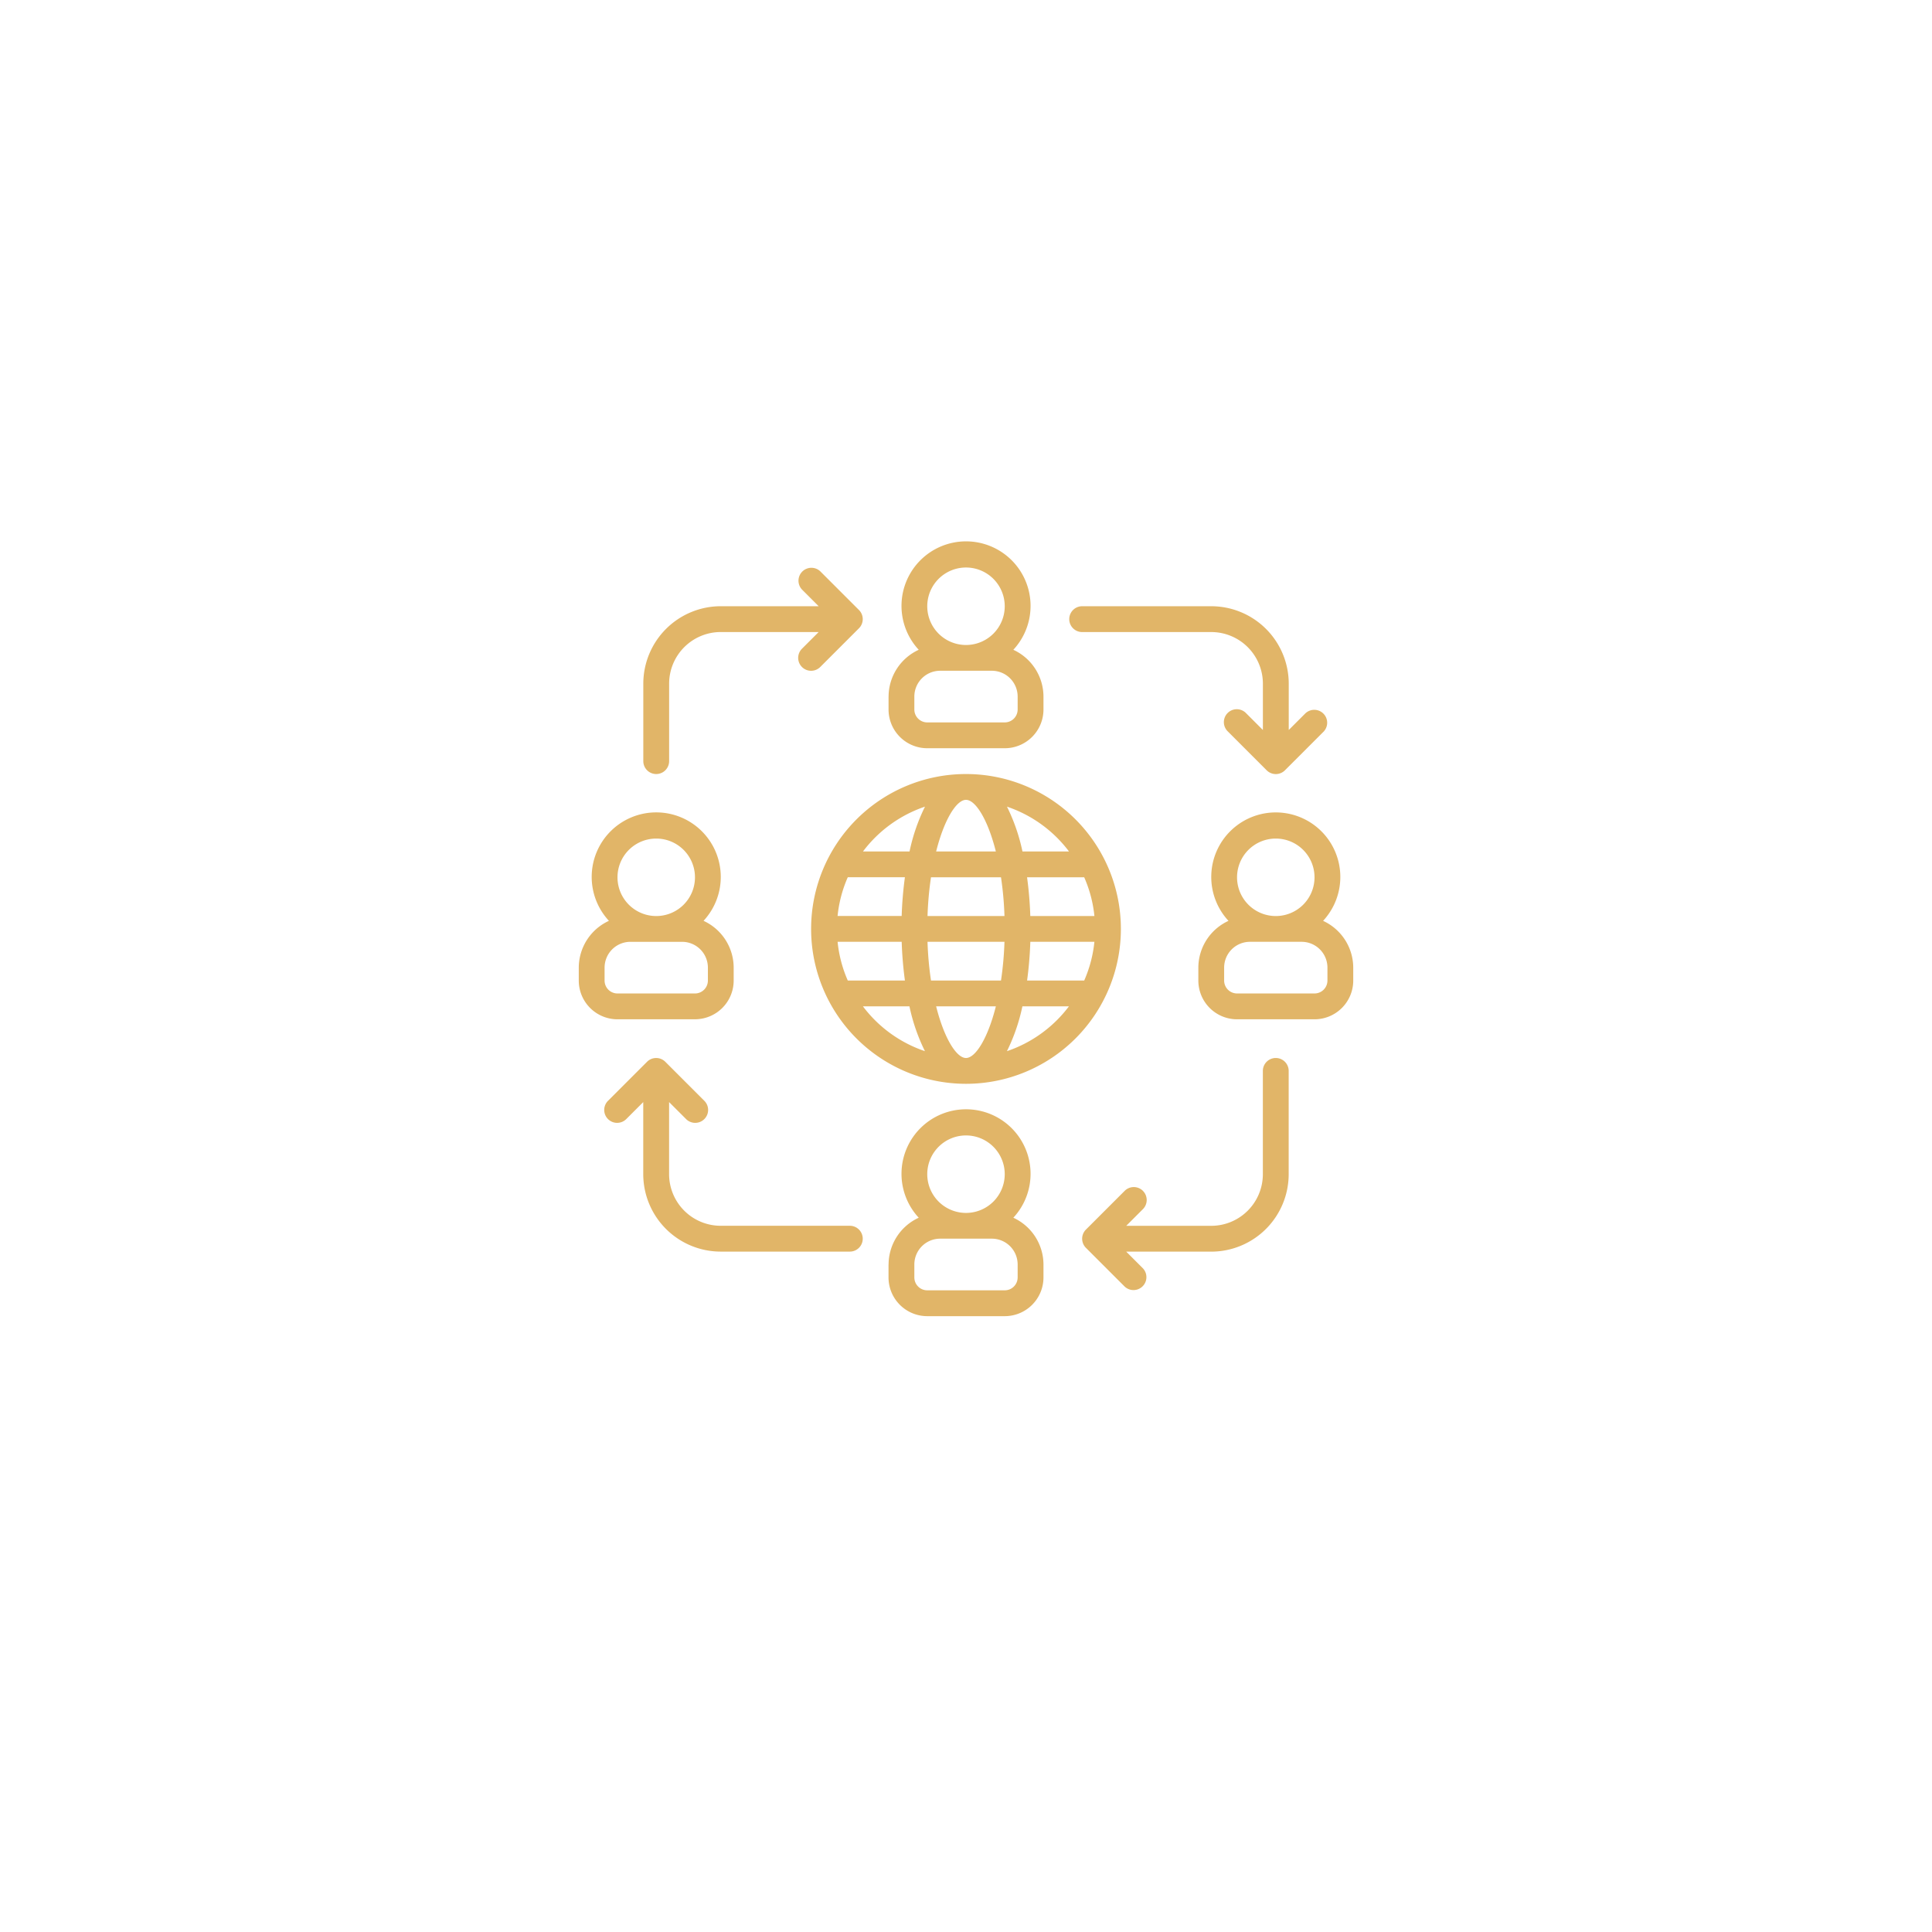 <svg xmlns="http://www.w3.org/2000/svg" xmlns:xlink="http://www.w3.org/1999/xlink" width="389" height="389" viewBox="0 0 389 389">
  <defs>
    <filter id="Ellipse_46" x="0" y="0" width="389" height="389" filterUnits="userSpaceOnUse">
      <feOffset dy="3" input="SourceAlpha"/>
      <feGaussianBlur stdDeviation="7.5" result="blur"/>
      <feFlood flood-opacity="0.161"/>
      <feComposite operator="in" in2="blur"/>
      <feComposite in="SourceGraphic"/>
    </filter>
  </defs>
  <g id="Group_297" data-name="Group 297" transform="translate(-323.5 -3922.5)">
    <g transform="matrix(1, 0, 0, 1, 323.5, 3922.5)" filter="url(#Ellipse_46)">
      <circle id="Ellipse_46-2" data-name="Ellipse 46" cx="172" cy="172" r="172" transform="translate(22.5 19.5)" fill="#fff"/>
    </g>
    <g id="outsourcing" transform="translate(439.999 4031.5)">
      <path id="Path_261" data-name="Path 261" d="M62.407,31.254v2.6a7.8,7.8,0,0,0,7.8,7.8H85.8a7.8,7.8,0,0,0,7.8-7.8v-2.6a10.4,10.4,0,0,0-6.068-9.421,12.994,12.994,0,1,0-19.049,0,10.394,10.394,0,0,0-6.069,9.421ZM78,5.266a7.8,7.8,0,1,1-7.8,7.8,7.8,7.8,0,0,1,7.8-7.8ZM67.6,31.254a5.2,5.2,0,0,1,5.2-5.2H83.2a5.2,5.2,0,0,1,5.2,5.2v2.6a2.6,2.6,0,0,1-2.6,2.6H70.2a2.6,2.6,0,0,1-2.6-2.6v-2.6Zm-5.2,114.35v2.6a7.8,7.8,0,0,0,7.8,7.8H85.8a7.8,7.8,0,0,0,7.8-7.8v-2.6a10.4,10.4,0,0,0-6.068-9.421,12.994,12.994,0,1,0-19.049,0,10.394,10.394,0,0,0-6.069,9.421ZM78,119.616a7.8,7.8,0,1,1-7.8,7.8A7.8,7.8,0,0,1,78,119.616ZM67.6,145.6a5.2,5.2,0,0,1,5.2-5.2H83.2a5.2,5.2,0,0,1,5.2,5.2v2.6a2.6,2.6,0,0,1-2.6,2.6H70.2a2.6,2.6,0,0,1-2.6-2.6v-2.6ZM7.831,96.226H23.424a7.8,7.8,0,0,0,7.8-7.8v-2.6a10.4,10.4,0,0,0-6.068-9.421,12.995,12.995,0,1,0-19.05,0A10.4,10.4,0,0,0,.034,85.831v2.6a7.8,7.8,0,0,0,7.8,7.8Zm7.8-36.384a7.8,7.8,0,1,1-7.8,7.8,7.8,7.8,0,0,1,7.8-7.8ZM5.232,85.831a5.2,5.2,0,0,1,5.2-5.2h10.4a5.2,5.2,0,0,1,5.2,5.2v2.6a2.6,2.6,0,0,1-2.6,2.6H7.831a2.6,2.6,0,0,1-2.6-2.6v-2.6ZM149.9,76.41a12.994,12.994,0,1,0-19.049,0,10.4,10.4,0,0,0-6.068,9.421v2.6a7.8,7.8,0,0,0,7.8,7.8H148.17a7.8,7.8,0,0,0,7.8-7.8v-2.6A10.4,10.4,0,0,0,149.9,76.41Zm-9.525-16.568a7.8,7.8,0,1,1-7.8,7.8A7.8,7.8,0,0,1,140.373,59.842Zm10.4,28.587a2.6,2.6,0,0,1-2.6,2.6H132.576a2.6,2.6,0,0,1-2.6-2.6v-2.6a5.2,5.2,0,0,1,5.2-5.2h10.4a5.2,5.2,0,0,1,5.2,5.2v2.6ZM46.814,78.034A31.186,31.186,0,1,0,78,46.848,31.186,31.186,0,0,0,46.814,78.034ZM78,52.045c1.889,0,4.366,3.859,6.014,10.4H71.986C73.634,55.9,76.111,52.045,78,52.045Zm7.048,15.593a67.669,67.669,0,0,1,.7,7.8H70.253a67.741,67.741,0,0,1,.7-7.8Zm18.808,7.8H90.948a75.839,75.839,0,0,0-.652-7.8H101.8A25.714,25.714,0,0,1,103.856,75.435ZM78,104.023c-1.889,0-4.366-3.859-6.014-10.4H84.014C82.366,100.163,79.889,104.023,78,104.023ZM70.952,88.429a67.668,67.668,0,0,1-.7-7.8H85.747a67.739,67.739,0,0,1-.7,7.8Zm-18.808-7.8H65.052a75.837,75.837,0,0,0,.652,7.8H54.2a25.713,25.713,0,0,1-2.053-7.8Zm38.8,0h12.909a25.715,25.715,0,0,1-2.053,7.8H90.3a75.993,75.993,0,0,0,.652-7.8Zm-25.9-5.2H52.144a25.715,25.715,0,0,1,2.053-7.8H65.7a76,76,0,0,0-.652,7.8Zm-7.8,18.192h9.371a37.737,37.737,0,0,0,3.119,9.026,26.051,26.051,0,0,1-12.488-9.026Zm29,9.026a37.725,37.725,0,0,0,3.111-9.026h9.371a26.05,26.05,0,0,1-12.48,9.026ZM98.742,62.441H89.37a37.745,37.745,0,0,0-3.119-9.026,26.052,26.052,0,0,1,12.49,9.026Zm-29-9.026a37.737,37.737,0,0,0-3.108,9.026H57.258a26.05,26.05,0,0,1,12.48-9.026ZM28.621,143.006H54.61a2.6,2.6,0,1,0,0-5.2H28.621a10.4,10.4,0,0,1-10.4-10.4V112.9l3.36,3.36a2.6,2.6,0,1,0,3.675-3.675l-7.8-7.8a2.6,2.6,0,0,0-3.675,0l-7.8,7.8a2.6,2.6,0,1,0,3.675,3.675l3.36-3.361v14.517A15.608,15.608,0,0,0,28.621,143.006ZM127.379,13.062H101.39a2.6,2.6,0,1,0,0,5.2h25.989a10.4,10.4,0,0,1,10.4,10.4v9.32l-3.36-3.36a2.6,2.6,0,1,0-3.675,3.675l7.8,7.8a2.6,2.6,0,0,0,3.675,0l7.8-7.8a2.6,2.6,0,0,0-3.675-3.675l-3.36,3.36V28.656a15.608,15.608,0,0,0-15.593-15.593ZM13.028,28.656V44.249a2.6,2.6,0,1,0,5.2,0V28.656a10.4,10.4,0,0,1,10.4-10.4H48.336l-3.36,3.36A2.6,2.6,0,1,0,48.651,25.3l7.8-7.8a2.6,2.6,0,0,0,0-3.675l-7.8-7.8A2.6,2.6,0,0,0,44.976,9.7l3.36,3.36H28.621A15.609,15.609,0,0,0,13.028,28.656ZM113.623,130.773a2.6,2.6,0,0,0-3.675,0l-7.8,7.8a2.6,2.6,0,0,0,0,3.675l7.8,7.8a2.6,2.6,0,0,0,3.675-3.675l-3.36-3.36h17.116a15.609,15.609,0,0,0,15.593-15.593V106.622a2.6,2.6,0,1,0-5.2,0v20.791a10.4,10.4,0,0,1-10.4,10.4H110.263l3.36-3.36a2.6,2.6,0,0,0,0-3.675Z" fill="#e1b568"/>
    </g>
  </g>
</svg>
